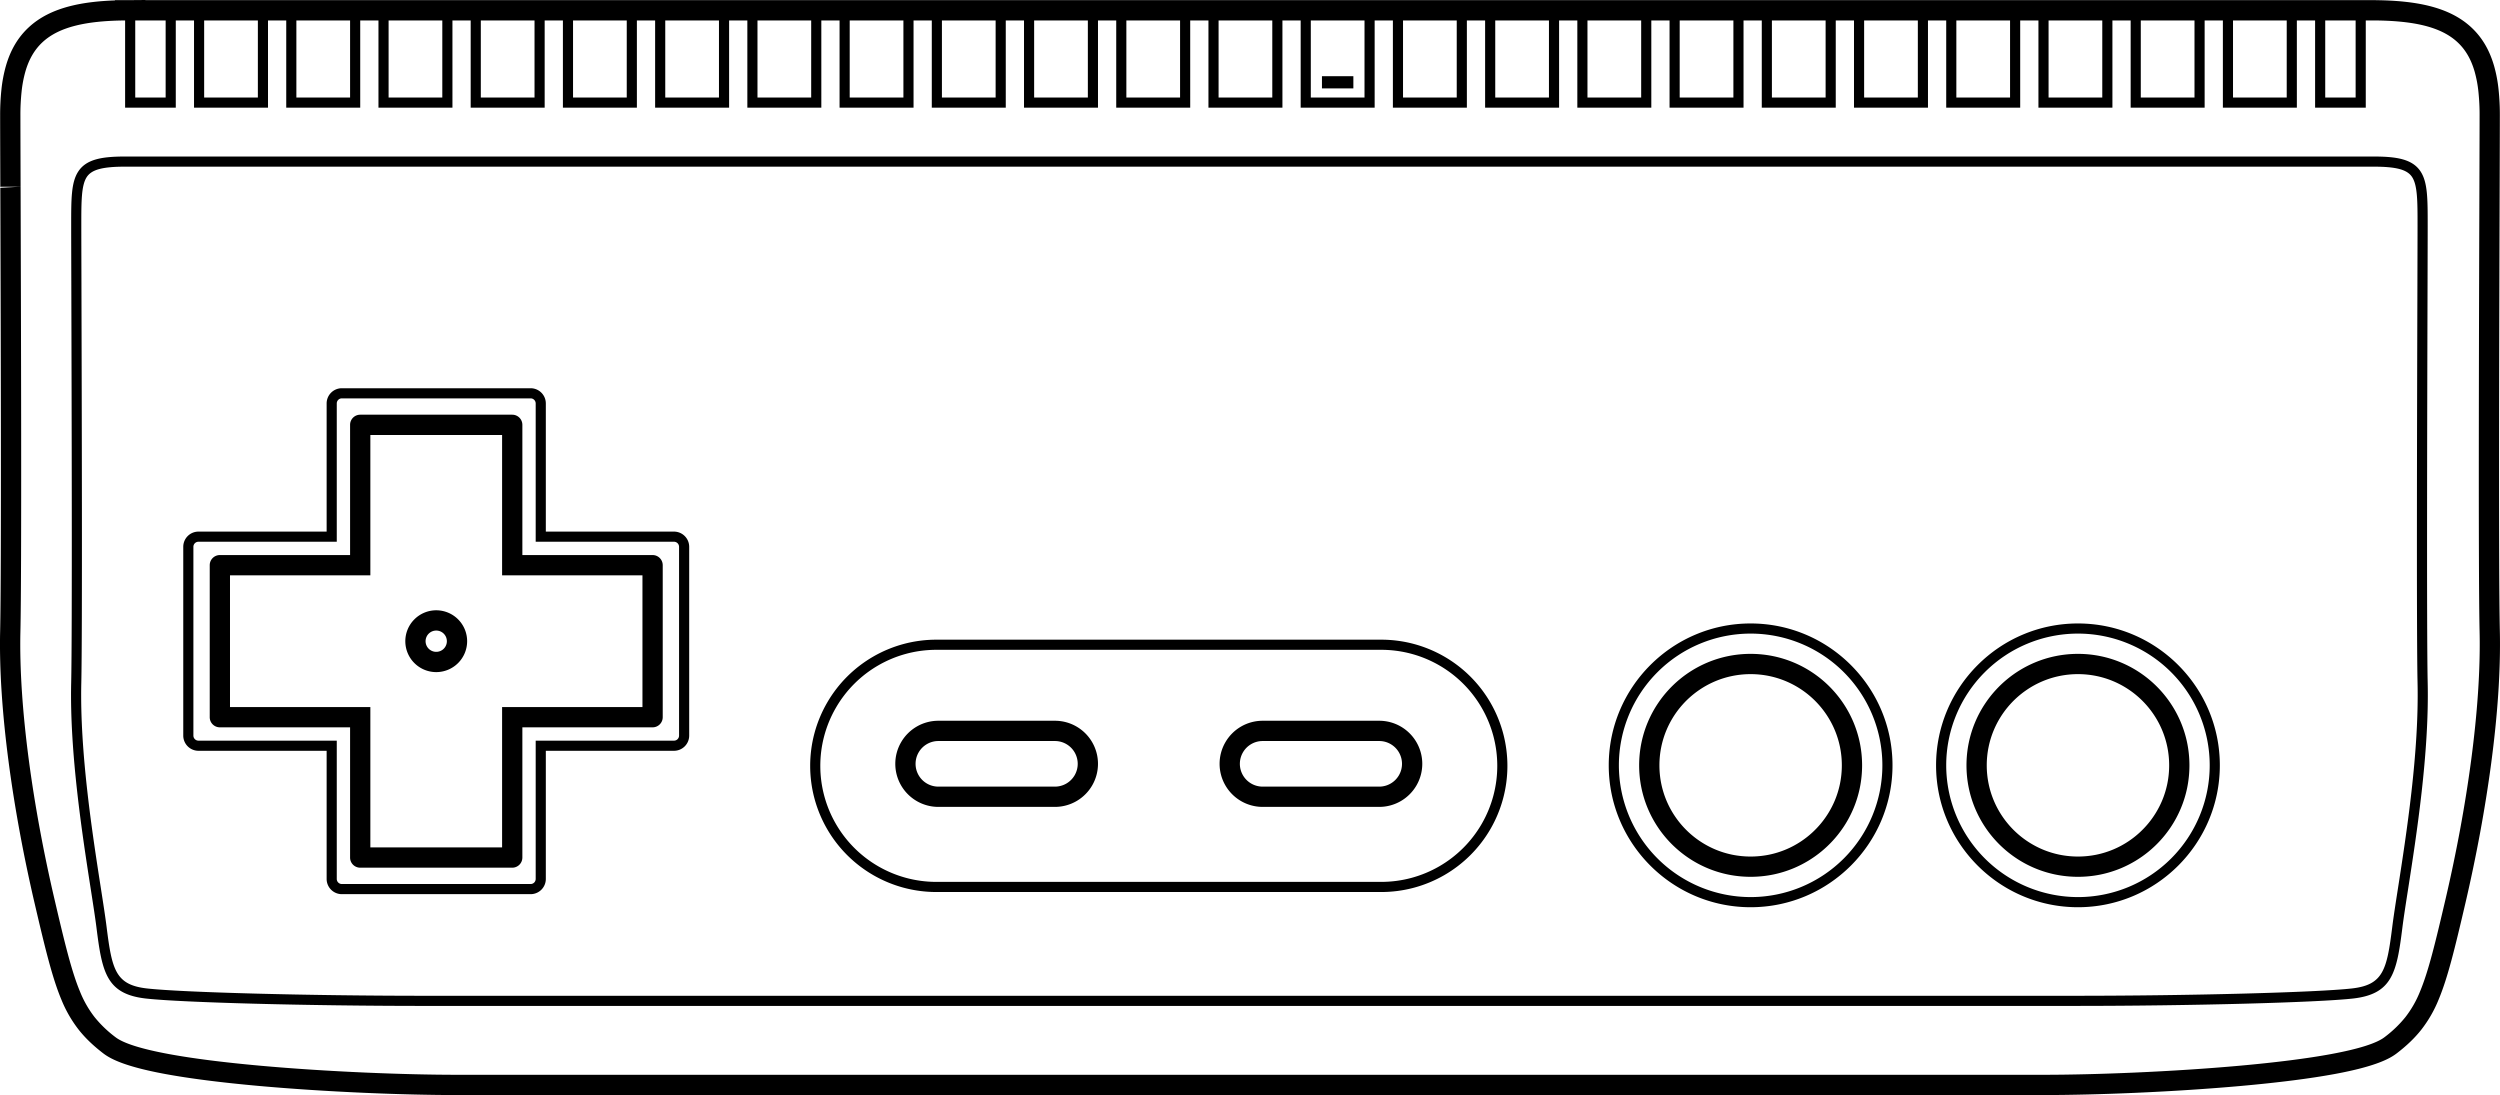 <svg xmlns="http://www.w3.org/2000/svg" width="2466.908" height="1080.561" viewBox="0 0 2466.908 1080.561">
  <path id="Subtraction_48" data-name="Subtraction 48" d="M1996.271,1040.4c25.9,0,57.874-.774,90.038-2.181,36.063-1.575,71.767-3.9,103.252-6.728,36.54-3.282,67.085-7.17,90.785-11.555,27.105-5.016,44.815-10.622,52.637-16.662A114.738,114.738,0,0,0,2353.57,983.5a104.394,104.394,0,0,0,14.333-25.043c8.351-19.951,15.174-48.078,25.418-92.032,5.252-22.539,10.027-45.378,14.191-67.882,4.323-23.352,8-46.416,10.935-68.553,3.066-23.143,5.332-45.407,6.734-66.172,1.474-21.852,2.009-42.288,1.588-60.741-1.362-59.773-.569-315.414-.189-438.269l.012-3.651c.113-36.611.177-57.777.177-67.046a218.335,218.335,0,0,0-1.15-23.716,117.659,117.659,0,0,0-3.743-19.9c-3.53-12.277-9.109-21.809-17.055-29.139-8.123-7.5-18.846-12.826-32.783-16.294C2358.326,1.658,2341.29,0,2319.96,0h-5.505V86.049h-50V0h-18V86.049h-73V0h-18V86.049h-73V0h-18V86.049h-73V0h-18V86.049h-73V0h-18V86.049h-73V0h-18V86.049h-73V0h-18V86.049h-73V0h-18V86.049h-73V0h-18V86.049h-73V0h-18V86.049h-73V0h-18V86.049h-73V0h-18V86.049h-73V0h-18V86.049h-73V0h-18V86.049h-73V0h-18V86.049h-73V0h-18V86.049h-73V0h-18V86.049h-73V0h-18V86.049h-73V0h-18V86.049h-73V0h-18V86.049h-73V0h-18V86.049h-73V0h-18V86.049h-73V0h-18V86.049h-73V0h-18V86.049h-50V.015C83.733.189,67.841,1.843,54.869,5.071c-13.935,3.468-24.659,8.8-32.783,16.294C14.139,28.7,8.56,38.229,5.031,50.5A117.743,117.743,0,0,0,1.288,70.4,218.565,218.565,0,0,0,.139,94.115c0,9.594.074,33.579.167,63.945l.023,7.031C.709,287.9,1.5,543.452.139,603.081c-.419,18.473.115,38.909,1.588,60.741,1.4,20.74,3.665,43,6.734,66.172,2.93,22.124,6.608,45.189,10.934,68.553,4.177,22.568,8.952,45.407,14.191,67.882,10.247,43.958,17.07,72.087,25.42,92.032A104.362,104.362,0,0,0,73.338,983.5a114.8,114.8,0,0,0,20.586,19.769c7.822,6.04,25.532,11.646,52.638,16.662,23.712,4.386,54.257,8.274,90.786,11.555,31.485,2.826,67.189,5.153,103.253,6.728,32.162,1.406,64.138,2.181,90.038,2.181H1996.271M103.667,134.289H2322.122c22.847,0,38.612,2.517,46.6,15.045,6.838,10.729,6.836,26.645,6.835,53.016v1.214c0,7.788-.063,30.386-.13,54.31l-.01,4.01c-.312,111.457-.96,343.381.14,391.613,1.581,69.411-11.061,150.6-19.427,204.323l-.021.135c-2.336,15-4.354,27.947-5.555,37.539-5.505,43.964-9.877,65.292-48.753,69.66-35.1,3.945-160.837,7.279-274.57,7.279H1181.1l-782.54,0c-113.74,0-239.478-3.333-274.571-7.278-38.875-4.368-43.247-25.7-48.752-69.661-1.194-9.536-3.2-22.406-5.518-37.309l-.062-.4C61.3,804.072,48.657,722.9,50.238,653.5c1.1-48.238.452-280.176.141-391.639L50.371,259c-.078-27.84-.133-47.955-.133-55.439v-1.211c0-26.372,0-42.291,6.835-53.02,7.984-12.528,23.748-15.045,46.595-15.045M2027.226,962.434c113.43,0,238.656-3.3,273.454-7.215,31.187-3.5,34.617-18.4,39.946-60.967,1.209-9.645,3.229-22.624,5.568-37.652l.057-.363c8.308-53.366,20.863-134.013,19.3-202.511-1.1-48.406-.453-280.574-.141-392.147l.017-6.559c.066-23.674.123-44.119.123-51.455v-1.226c0-23.7,0-39.362-5.268-47.63-4.778-7.5-15.478-10.42-38.163-10.42H103.667c-22.684,0-33.383,2.921-38.162,10.42-5.271,8.272-5.269,23.936-5.268,47.648v1.209c0,7.779.065,31.123.135,55.838l0,1.851c.313,111.676.962,344.054-.14,392.472-1.562,68.517,11,149.167,19.308,202.538l0,.023c2.36,15.154,4.4,28.242,5.616,37.964,5.33,42.564,8.76,57.462,39.947,60.967,34.794,3.911,160.021,7.215,273.454,7.215H1181.1c.552,0,101.51,0,846.123,0m3.227-367.385c77.2,0,140,62.8,140,140s-62.8,140-140,140-140-62.8-140-140,62.8-140,140-140m-323,0c77.2,0,140,62.8,140,140s-62.8,140-140,140-140-62.8-140-140,62.8-140,140-140M175.836,504.408H302.312V377.932a15.017,15.017,0,0,1,15-15H503.6a15.017,15.017,0,0,1,15,15V504.408H645.072a15.017,15.017,0,0,1,15,15V705.692a15.016,15.016,0,0,1-15,15H518.6V847.168a15.017,15.017,0,0,1-15,15H317.312a15.017,15.017,0,0,1-15-15V720.691H175.836a15.017,15.017,0,0,1-15-15V519.408a15.017,15.017,0,0,1,15-15M903.954,611.05h439a124.5,124.5,0,0,1,0,249h-439a124.5,124.5,0,1,1,0-249m1126.5,254a130,130,0,1,0-130-130,130.147,130.147,0,0,0,130,130m0-240a110.75,110.75,0,0,1,22.169,2.235,109.394,109.394,0,0,1,39.334,16.552,110.324,110.324,0,0,1,39.854,48.4,109.428,109.428,0,0,1,6.41,20.648,111.112,111.112,0,0,1,0,44.337,109.391,109.391,0,0,1-16.552,39.334,110.33,110.33,0,0,1-48.4,39.853,109.449,109.449,0,0,1-20.649,6.409,111.607,111.607,0,0,1-44.337,0,109.388,109.388,0,0,1-39.333-16.552,110.324,110.324,0,0,1-39.854-48.4,109.449,109.449,0,0,1-6.41-20.649,111.088,111.088,0,0,1,0-44.337,109.4,109.4,0,0,1,16.552-39.334,110.318,110.318,0,0,1,48.4-39.854,109.51,109.51,0,0,1,20.648-6.41,110.779,110.779,0,0,1,22.169-2.235m-323,240a130,130,0,1,0-130-130,130.147,130.147,0,0,0,130,130m0-240a110.774,110.774,0,0,1,22.169,2.235,109.407,109.407,0,0,1,39.333,16.552,110.33,110.33,0,0,1,39.853,48.4,109.446,109.446,0,0,1,6.41,20.648,111.076,111.076,0,0,1,0,44.337,109.4,109.4,0,0,1-16.552,39.334,110.321,110.321,0,0,1-48.4,39.853,109.419,109.419,0,0,1-20.648,6.409,111.61,111.61,0,0,1-44.338,0,109.381,109.381,0,0,1-39.334-16.552,110.329,110.329,0,0,1-39.854-48.4,109.5,109.5,0,0,1-6.41-20.649,111.088,111.088,0,0,1,0-44.337,109.4,109.4,0,0,1,16.552-39.334,110.317,110.317,0,0,1,48.4-39.854,109.381,109.381,0,0,1,20.649-6.41,110.766,110.766,0,0,1,22.169-2.235M503.6,852.168a5.005,5.005,0,0,0,5-5V710.691H645.072a5,5,0,0,0,5-5V519.408a5.005,5.005,0,0,0-5-5H508.6V377.932a5.006,5.006,0,0,0-5-5H317.312a5.006,5.006,0,0,0-5,5V514.408H175.836a5.005,5.005,0,0,0-5,5V705.692a5.005,5.005,0,0,0,5,5H312.312V847.168a5.006,5.006,0,0,0,5,5H503.6M196.953,527.549h128.5v-128.5a10.012,10.012,0,0,1,10-10h150a10.011,10.011,0,0,1,10,10v128.5h128.5a10.011,10.011,0,0,1,10,10v150a10.012,10.012,0,0,1-10,10h-128.5v128.5a10.011,10.011,0,0,1-10,10h-150a10.011,10.011,0,0,1-10-10V697.55h-128.5a10.012,10.012,0,0,1-10-10v-150a10.011,10.011,0,0,1,10-10m1146,322.5a114.5,114.5,0,0,0,0-229h-439a114.5,114.5,0,1,0,0,229h439m-117-159h115a42.5,42.5,0,1,1,0,85h-115a42.5,42.5,0,1,1,0-85m-320,0h115a42.5,42.5,0,1,1,0,85h-115a42.5,42.5,0,1,1,0-85m-495.5-109a30.5,30.5,0,1,1-30.5,30.5,30.535,30.535,0,0,1,30.5-30.5m1894-506V0h-30V76.049h30m-68,0V0h-53V76.049h53m-91,0V0h-53V76.049h53m-91,0V0h-53V76.049h53m-91,0V0h-53V76.049h53m-91,0V0h-53V76.049h53m-91,0V0h-53V76.049h53m-91,0V0h-53V76.049h53m-91,0V0h-53V76.049h53m-91,0V0h-53V76.049h53m-91,0V0h-53V76.049h53m-91,0V0h-53V76.049h53m-42-21h31v12h-31v-12m-231,21V0h-53V76.049h53m-91,0V0h-53V76.049h53m-91,0V0h-53V76.049h53m-91,0V0h-53V76.049h53m-91,0V0h-53V76.049h53m-91,0V0h-53V76.049h53m-91,0V0h-53V76.049h53m-91,0V0h-53V76.049h53m-91,0V0h-53V76.049h53m-91,0V0h-53V76.049h53m-91,0V0h-30V76.049h30m1092,0h0m0,0V0h-53V76.049h53m-91,0h0m0,0V0h-53V76.049h53M1996.271,1060.4H430.638c-26.182,0-58.469-.781-90.911-2.2-36.359-1.588-72.38-3.936-104.167-6.789-37.143-3.336-68.309-7.309-92.635-11.808-40.879-7.564-54.52-15.321-61.224-20.5-10.047-7.758-17.694-15.134-24.066-23.213a123.7,123.7,0,0,1-17.078-29.707C31.6,944.8,24.592,915.945,14.108,870.97,8.8,848.194,3.962,825.052-.271,802.188c-4.388-23.7-8.121-47.106-11.1-69.568-3.125-23.591-5.434-46.285-6.862-67.452-1.513-22.427-2.061-43.469-1.629-62.541,1.354-59.374.565-314.748.186-437.474l20-1.1-20,.076-.018-5.779c-.095-30.619-.168-54.628-.168-64.231a238.144,238.144,0,0,1,1.267-25.882,137.4,137.4,0,0,1,4.4-23.255c4.569-15.893,12-28.425,22.712-38.312,10.657-9.833,24.238-16.7,41.517-21,12.219-3.04,26.491-4.83,43.415-5.432V-20h11.617l18.383-.162V-20h2201v.025c20.929.229,38.112,2.08,52.415,5.639,17.282,4.3,30.863,11.171,41.518,21,10.712,9.882,18.142,22.414,22.712,38.311a137.311,137.311,0,0,1,4.4,23.258,237.9,237.9,0,0,1,1.267,25.879c0,9.278-.064,30.463-.177,67.108l-.01,3.1c-.382,123.408-1.173,378.809.182,438.306.434,19.047-.114,40.09-1.628,62.543-1.431,21.193-3.74,43.887-6.862,67.453-2.977,22.469-6.71,45.875-11.1,69.567-4.219,22.8-9.057,45.942-14.379,68.78-10.481,44.971-17.492,73.82-26.448,95.215a123.753,123.753,0,0,1-17.079,29.707c-6.372,8.079-14.02,15.456-24.067,23.213-6.7,5.176-20.344,12.933-61.221,20.5-24.309,4.5-55.476,8.471-92.635,11.808-31.789,2.853-67.809,5.2-104.169,6.789C2054.738,1059.617,2022.452,1060.4,1996.271,1060.4Zm34.183-415.349a90.751,90.751,0,0,0-18.158,1.828,89.412,89.412,0,0,0-32.15,13.532,90.326,90.326,0,0,0-32.627,39.613,89.311,89.311,0,0,0-5.237,16.868,91.092,91.092,0,0,0,0,36.318,89.408,89.408,0,0,0,13.531,32.147,90.329,90.329,0,0,0,39.615,32.628,89.4,89.4,0,0,0,16.866,5.235,91.516,91.516,0,0,0,36.322,0,89.38,89.38,0,0,0,32.145-13.531,90.323,90.323,0,0,0,32.628-39.613,89.389,89.389,0,0,0,5.236-16.867,91.12,91.12,0,0,0,0-36.318,89.4,89.4,0,0,0-13.53-32.147,90.324,90.324,0,0,0-39.614-32.63,89.319,89.319,0,0,0-16.867-5.236A90.725,90.725,0,0,0,2030.453,645.049Zm-323,0a90.712,90.712,0,0,0-18.158,1.828,89.393,89.393,0,0,0-32.15,13.531,90.33,90.33,0,0,0-32.629,39.615,89.338,89.338,0,0,0-5.236,16.867,91.086,91.086,0,0,0,0,36.318,89.388,89.388,0,0,0,13.531,32.147,90.326,90.326,0,0,0,39.616,32.63,89.432,89.432,0,0,0,16.865,5.235,91.518,91.518,0,0,0,36.323,0,89.4,89.4,0,0,0,32.143-13.529,90.326,90.326,0,0,0,32.628-39.613,89.5,89.5,0,0,0,5.237-16.872,91.073,91.073,0,0,0,0-36.319,89.408,89.408,0,0,0-13.529-32.142,90.313,90.313,0,0,0-39.616-32.631,89.287,89.287,0,0,0-16.866-5.236A90.74,90.74,0,0,0,1707.454,645.049Zm-1362,171h130v-138.5h138.5v-130h-138.5v-138.5h-130v138.5h-138.5v130h138.5Zm880.5-105a22.5,22.5,0,1,0,0,45h115a22.5,22.5,0,1,0,0-45Zm-320,0a22.5,22.5,0,1,0,0,45h115a22.5,22.5,0,1,0,0-45Zm-495.5-109a10.5,10.5,0,1,0,10.5,10.5A10.512,10.512,0,0,0,410.453,602.049Z" transform="translate(20 20.162)"/>
</svg>

